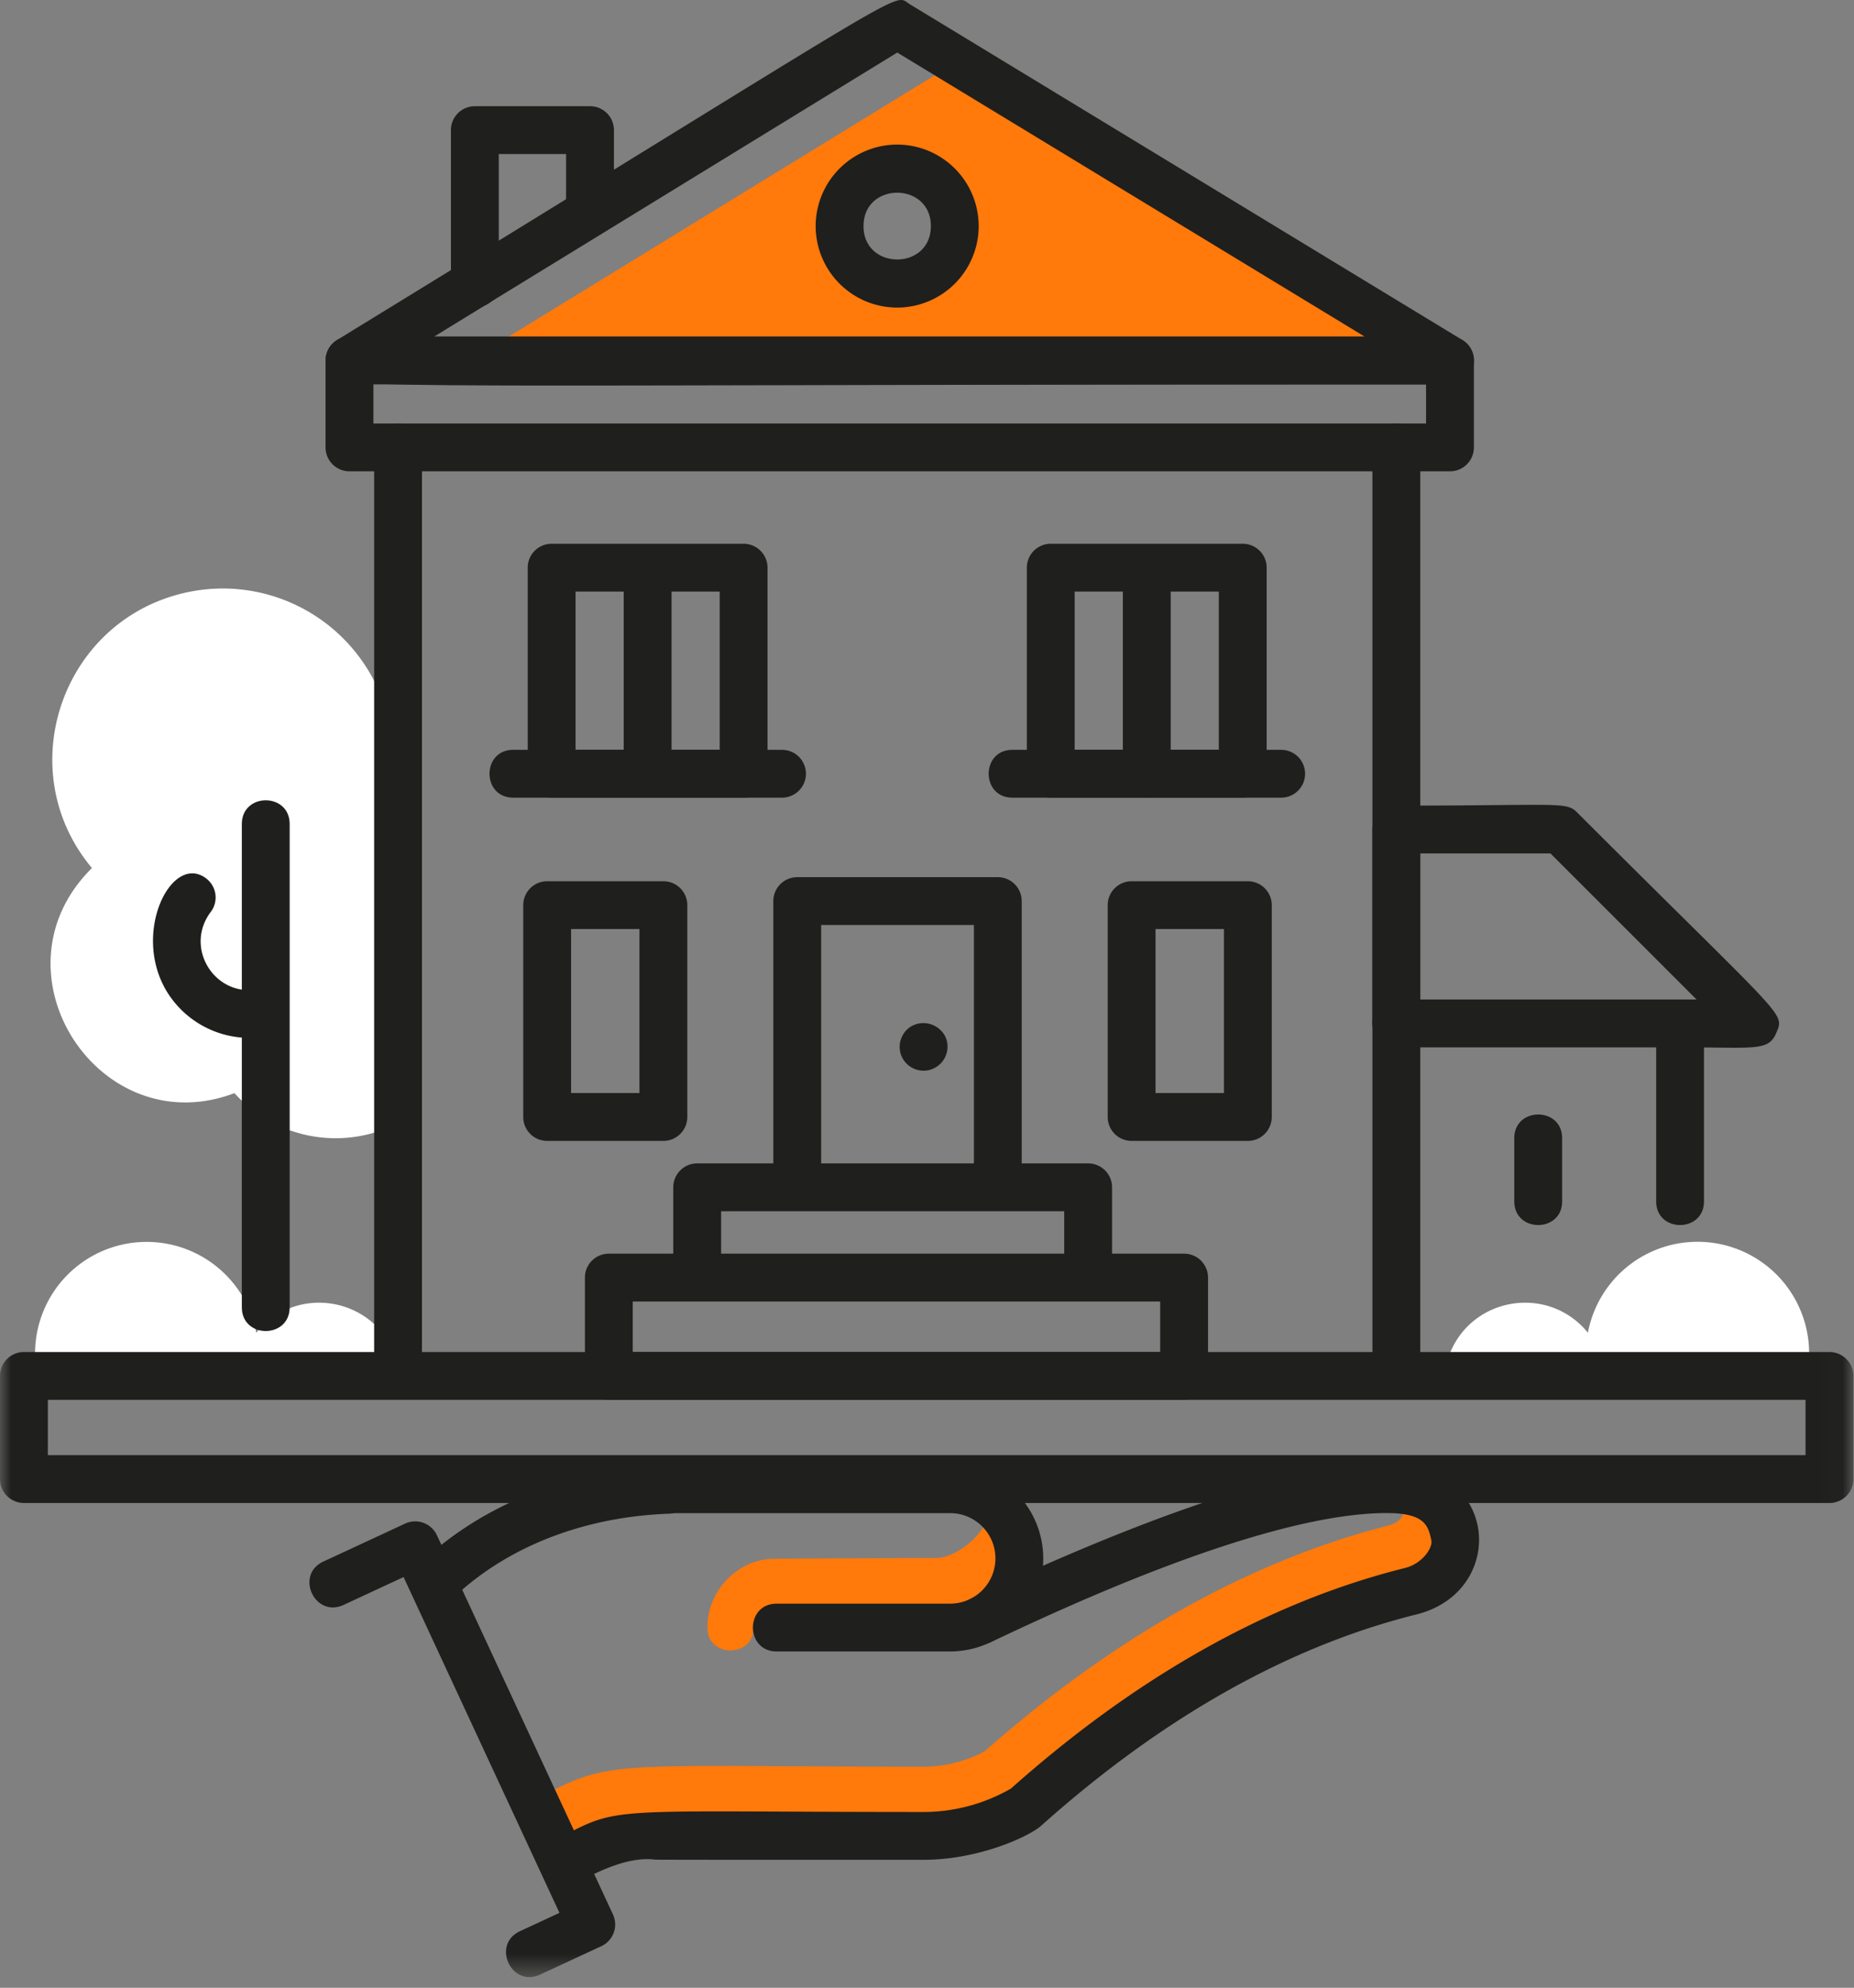 <?xml version="1.0" encoding="UTF-8"?>
<svg xmlns="http://www.w3.org/2000/svg" xmlns:xlink="http://www.w3.org/1999/xlink" width="83" height="89" viewBox="0 0 83 89">
  <rect x="0" y="0" width="83" height="89" fill="#808080" stroke="none"/>
  <defs>
    <path id="a" d="M0 88.521h82.972V.001H0z"></path>
  </defs>
  <g fill="none" fill-rule="evenodd">
    <path fill="#FF790B" d="M40.165 12.701a2.579 2.579 0 1 1 .001-5.157 2.579 2.579 0 0 1 0 5.157zm2.578-9.88L21.03 16.14h43.884L42.743 2.82z"></path>
    <path fill="#FFF" d="M1.57 60.582a4.995 4.995 0 0 1 9.903-.911c1.737-2.143 5.131-1.641 6.174.91H1.57zM16.93 30.862v19.795a6.09 6.09 0 0 1-6.433-1.714C4.439 51.24-.585 43.51 4.116 38.865.463 34.507 2.74 27.783 8.305 26.535a7.618 7.618 0 0 1 8.626 4.327"></path>
    <path fill="#1F1F1D" d="M10.826 58.533V36.894c0-1.415 2.142-1.417 2.142 0v21.639c0 1.414-2.142 1.416-2.142 0"></path>
    <path fill="#1F1F1D" d="M7.457 44.375c-1.573-2.625.233-6.21 1.771-5.046.471.357.564 1.028.208 1.5-1.217 1.608.19 3.855 2.167 3.457 1.386-.28 1.807 1.825.417 2.1a4.341 4.341 0 0 1-4.563-2.011M20.187 12.701V5.826a1.07 1.07 0 0 1 1.07-1.071h5.158c.59 0 1.07.479 1.07 1.071v3.185c0 1.414-2.142 1.416-2.142 0V6.896h-3.014v5.805c0 1.415-2.142 1.417-2.142 0"></path>
    <path fill="#1F1F1D" d="M19.439 15.068h41.65L40.169 2.353l-20.73 12.715zm45.475 2.142c-52.847 0-49.98.355-50.298-.78a1.07 1.07 0 0 1 .469-1.204C41.552-1.009 39.924-.302 40.722.184l24.747 15.04a1.07 1.07 0 0 1-.555 1.986z"></path>
    <mask id="b" fill="#fff">
      <use xlink:href="#a"></use>
    </mask>
    <path fill="#1F1F1D" d="M16.716 18.961h47.126v-1.75H16.716v1.75zm48.197 2.142H15.646c-.592 0-1.072-.48-1.072-1.07v-3.894c0-.59.48-1.07 1.072-1.07h49.267c.591 0 1.071.48 1.071 1.07v3.893c0 .591-.48 1.071-1.071 1.071z" mask="url(#b)"></path>
    <path fill="#1F1F1D" d="M16.75 60.428V20.033c0-1.416 2.141-1.418 2.141 0v40.395c0 1.416-2.142 1.418-2.142 0M61.44 60.428V20.033a1.07 1.07 0 1 1 2.143 0v40.395c0 1.416-2.142 1.418-2.142 0M48.111 33.572h6.453v-7.085h-6.453v7.085zm7.525 2.142h-8.595c-.592 0-1.071-.48-1.071-1.07v-9.228c0-.59.479-1.07 1.071-1.07h8.595c.591 0 1.07.48 1.07 1.07v9.227a1.07 1.07 0 0 1-1.07 1.071z" mask="url(#b)"></path>
    <path fill="#1F1F1D" d="M57.355 35.714H45.323c-1.415 0-1.417-2.142 0-2.142h12.032a1.07 1.07 0 0 1 0 2.142M25.766 33.572h6.453v-7.085h-6.453v7.085zm7.523 2.142h-8.594a1.07 1.07 0 0 1-1.07-1.07v-9.228c0-.59.479-1.07 1.07-1.07h8.594a1.07 1.07 0 0 1 1.071 1.07v9.227c0 .591-.479 1.071-1.071 1.071z" mask="url(#b)"></path>
    <path fill="#1F1F1D" d="M35.009 35.714H22.977c-1.415 0-1.417-2.142 0-2.142h12.032a1.07 1.07 0 0 1 0 2.142M38.658 10.123c0 1.992 3.015 1.993 3.015 0 0-1.992-3.015-1.993-3.015 0m1.507 3.649a3.653 3.653 0 0 1-3.649-3.65 3.653 3.653 0 0 1 3.65-3.648 3.653 3.653 0 0 1 3.648 3.649 3.653 3.653 0 0 1-3.649 3.649M28.327 60.534h23.612v-2.262H28.327v2.262zm24.683 2.141H27.256a1.07 1.07 0 0 1-1.07-1.07v-4.404c0-.59.479-1.07 1.07-1.07H53.01a1.07 1.07 0 0 1 1.071 1.07v4.404a1.07 1.07 0 0 1-1.071 1.07zM34.62 52.933V40.344a1.07 1.07 0 0 1 1.071-1.07h8.978a1.07 1.07 0 0 1 1.071 1.07v11.772c0 1.415-2.14 1.417-2.14 0V41.414h-6.838v11.52c0 1.413-2.142 1.415-2.142 0" mask="url(#b)"></path>
    <path fill="#1F1F1D" d="M47.643 56.747V54.23h-15.36v2.516c0 1.414-2.142 1.416-2.142 0V53.16c0-.592.48-1.071 1.07-1.071h17.502c.592 0 1.072.479 1.072 1.07v3.587c0 1.414-2.142 1.416-2.142 0M40.751 47.757a1.06 1.06 0 0 1-.39-1.3c.322-.777 1.372-.88 1.878-.182.278.397.236.97-.134 1.348a1.133 1.133 0 0 1-.545.295 1.08 1.08 0 0 1-.809-.16M51.731 48.94h3.063v-7.344h-3.063v7.344zm4.132 2.142H50.66a1.07 1.07 0 0 1-1.07-1.07v-9.486a1.07 1.07 0 0 1 1.07-1.07h5.203c.591 0 1.071.478 1.071 1.07v9.485c0 .591-.48 1.071-1.071 1.071zM25.566 48.94h3.061v-7.344h-3.061v7.344zm4.132 2.142h-5.202c-.592 0-1.071-.48-1.071-1.07v-9.486a1.07 1.07 0 0 1 1.071-1.07h5.202c.591 0 1.071.478 1.071 1.07v9.485c0 .591-.48 1.071-1.071 1.071z" mask="url(#b)"></path>
    <path fill="#FFF" d="M80.991 60.582a4.995 4.995 0 0 0-9.904-.911c-1.737-2.143-5.132-1.641-6.174.91h16.078z" mask="url(#b)"></path>
    <path fill="#1F1F1D" d="M2.142 65.152H80.83v-2.477H2.142v2.477zm79.759 2.142H1.07c-.59 0-1.07-.48-1.07-1.072v-4.617c0-.592.48-1.07 1.07-1.07h80.831c.591 0 1.071.478 1.071 1.07v4.617c0 .592-.48 1.072-1.071 1.072zM74.144 53.787v-6.894H62.51a1.07 1.07 0 0 1 0-2.142h12.704c.59 0 1.07.48 1.07 1.07v7.966c0 1.415-2.141 1.417-2.141 0" mask="url(#b)"></path>
    <path fill="#1F1F1D" d="M75.215 46.893c-1.415 0-1.417-2.142 0-2.142h.737l-6.541-6.54h-5.829v7.61a1.07 1.07 0 1 1-2.141 0v-8.68a1.07 1.07 0 0 1 1.07-1.071c7.37 0 7.596-.192 8.101.313 9.345 9.345 9.291 8.938 8.915 9.849-.355.856-.952.66-4.312.66M50.268 34.643v-8.294c0-1.415 2.142-1.417 2.142 0v8.294c0 1.415-2.142 1.417-2.142 0M27.922 34.643v-8.294c0-1.415 2.142-1.417 2.142 0v8.294c0 1.415-2.142 1.417-2.142 0M67.792 53.787v-2.825c0-1.415 2.142-1.417 2.142 0v2.825c0 1.415-2.142 1.417-2.142 0" mask="url(#b)"></path>
    <path fill="#FF790B" d="M62.802 66.716c.132.936.134 1.41-.744 1.61-6.177 1.602-12.22 5-17.973 10.083a5.839 5.839 0 0 1-2.748.692c-14.057 0-13.914-.377-17.261 1.415a3.043 3.043 0 0 0-.242.146c.386.68.257.577 1.512 2.676 2.869-1.46 1.487-1.14 15.99-1.14a8.94 8.94 0 0 0 4.557-1.248c9.038-8.078 16.496-9.483 17.6-9.793 2.437-1.03 2.158-4.127-.691-4.441M44.446 67.356c-.345 1.596-1.848 2.396-2.479 2.396-.027.01-7.372.015-7.592.052-1.444.157-2.707 1.447-2.707 3.068 0 1.378 2.09 1.354 2.066-.01 0-.29.124-.559.32-.744l.713.754h7.768a3.094 3.094 0 0 0 3.098-3.099c0-.98-.464-1.85-1.187-2.417" mask="url(#b)"></path>
    <path fill="#1F1F1D" d="M18.974 69.843c2.772-2.557 6.633-4.051 10.868-4.208 1.417-.058 1.494 2.088.08 2.14-3.727.138-7.1 1.432-9.496 3.642-1.038.959-2.493-.614-1.452-1.574M24.587 83.744a1.07 1.07 0 0 1 .444-1.447c2.779-1.472 2.039-1.168 16.306-1.168a7.86 7.86 0 0 0 3.922-1.05c5.673-5.051 11.608-8.373 17.641-9.875.786-.198 1.25-.914 1.179-1.234-.138-.68-.312-1.225-2.001-1.225-5.486 0-14.688 4.347-17.712 5.775-1.279.603-2.196-1.331-.915-1.936 4.49-2.12 14.61-6.633 19.504-5.928 4.188.46 4.336 5.654.462 6.626-5.72 1.424-11.376 4.608-16.811 9.466-.536.475-2.779 1.522-5.269 1.522-.111 0-11.896.005-12.007-.008-1.097-.14-2.34.42-3.296.927a1.07 1.07 0 0 1-1.447-.445" mask="url(#b)"></path>
    <path fill="#1F1F1D" d="M23.276 86.467l1.77-.822-6.979-15.035-2.688 1.249c-1.287.593-2.188-1.346-.902-1.943l3.66-1.7a1.073 1.073 0 0 1 1.422.52l7.881 16.978a1.071 1.071 0 0 1-.518 1.422l-2.745 1.274c-1.287.593-2.183-1.346-.901-1.943M42.538 73.941H34.77c-1.415 0-1.417-2.14 0-2.14h7.77a2.028 2.028 0 0 0 2.024-2.027 2.028 2.028 0 0 0-2.025-2.026H28.934a1.072 1.072 0 0 1 0-2.14h13.604a4.171 4.171 0 0 1 4.166 4.166 4.171 4.171 0 0 1-4.166 4.167" mask="url(#b)"></path>
  </g>
</svg>
